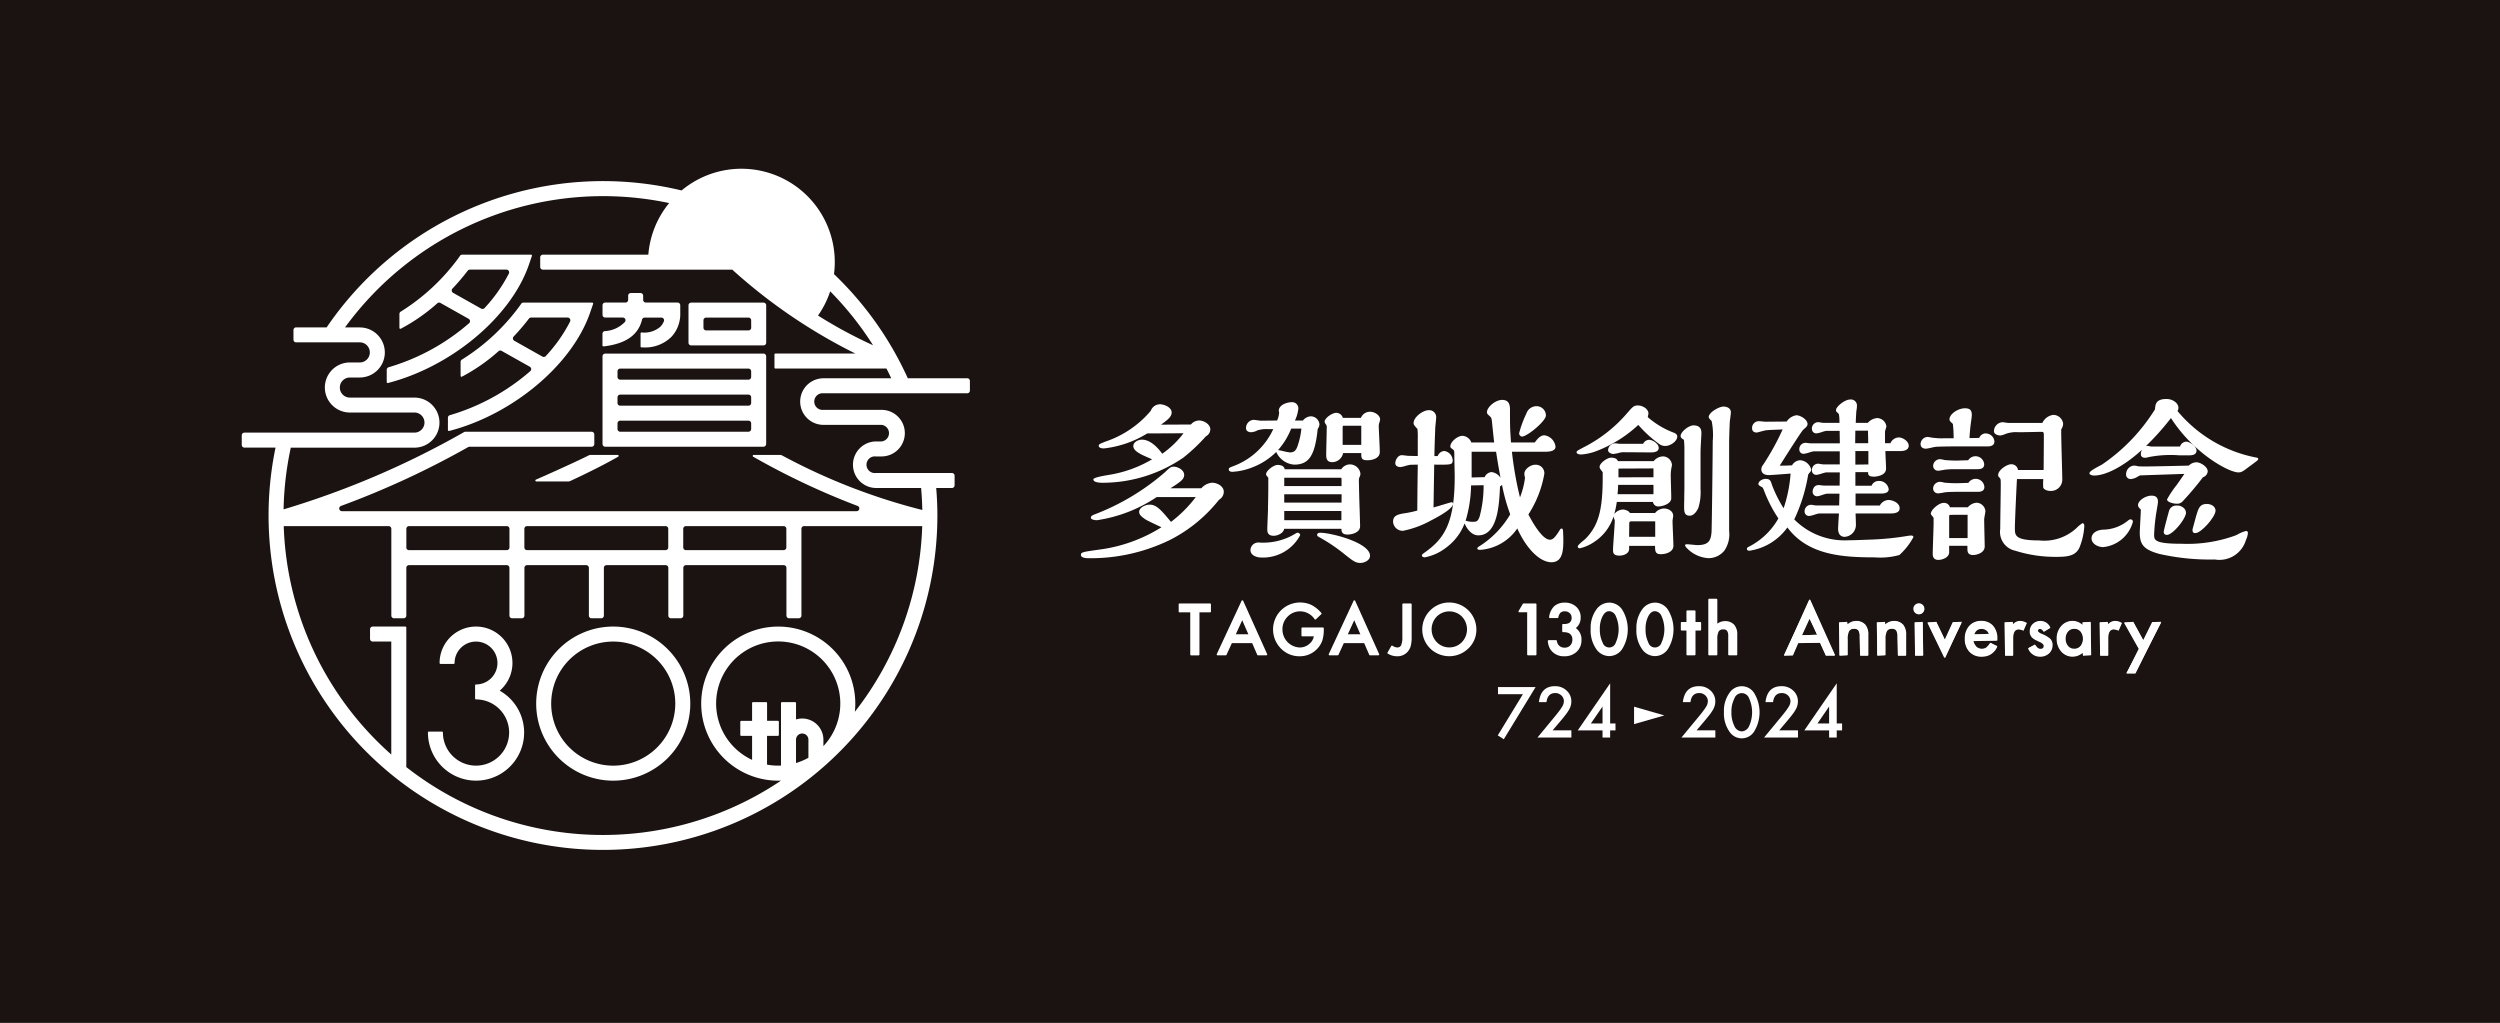 <svg xmlns="http://www.w3.org/2000/svg" viewBox="0 0 210 85.913"><rect x="0" y="0" width="210" height="85.913" fill="#808080" stroke="none"/><defs><clipPath id="clip-path"><path id="長方形_522" data-name="長方形 522" fill="none" d="M0 0h210v85.913H0z"/></clipPath><style>.cls-4{fill:#fff}</style></defs><g id="グループ_458" data-name="グループ 458"><path id="長方形_521" data-name="長方形 521" transform="translate(0 .001)" fill="#1a1311" d="M0 0h210v85.912H0z"/><g id="グループ_457" data-name="グループ 457"><g id="グループ_456" data-name="グループ 456" clip-path="url(#clip-path)"><path id="パス_4394" data-name="パス 4394" class="cls-4" d="M42.6 21.021l.25-.728a.081.081 0 00-.011-.073.08.08 0 00-.066-.034h-5.779a.225.225 0 00-.187.1l-.121.175a17.5 17.5 0 01-4.854 4.511.227.227 0 00-.112.194v1.171a.081.081 0 00.039.069.082.082 0 00.078 0 15.3 15.3 0 003.067-2.136.224.224 0 01.261-.029l2.369 1.333a.227.227 0 01.04.368 18 18 0 01-6.756 3.7.224.224 0 00-.164.216v1.03a.08.08 0 00.031.064.086.086 0 00.05.017h.019C36.116 29.582 41.1 25.4 42.6 21.021m-4.008 3.7l-2.364-1.331a.227.227 0 01-.053-.353 18.809 18.809 0 001.284-1.506.225.225 0 01.18-.089h3.074a.228.228 0 01.2.331 12.82 12.82 0 01-2.044 2.9.229.229 0 01-.28.043" transform="translate(1.831 1.206)"/><path id="パス_4395" data-name="パス 4395" class="cls-4" d="M60.871 23.987H54.8a.226.226 0 00-.227.226v3.141a.227.227 0 00.227.227h6.074a.227.227 0 00.227-.227v-3.141a.226.226 0 00-.227-.226m-1.033 2.107a.227.227 0 01-.227.227h-3.558a.226.226 0 01-.226-.227v-.621a.226.226 0 01.226-.227h3.555a.227.227 0 01.227.227z" transform="translate(3.26 1.433)"/><path id="パス_4396" data-name="パス 4396" class="cls-4" d="M61.278 28.028H47.986a.226.226 0 00-.227.227v7.367a.226.226 0 00.227.227h13.292a.227.227 0 00.227-.227v-7.367a.227.227 0 00-.227-.227m-1.033 6.334a.227.227 0 01-.227.227H49.245a.227.227 0 01-.227-.227v-.474a.227.227 0 01.227-.227h10.773a.227.227 0 01.227.227zm0-2.187a.226.226 0 01-.227.227H49.245a.226.226 0 01-.227-.227V31.7a.226.226 0 01.227-.227h10.773a.226.226 0 01.227.227zm0-2.186a.227.227 0 01-.227.227H49.245a.227.227 0 01-.227-.227v-.474a.227.227 0 01.227-.227h10.773a.227.227 0 01.227.227z" transform="translate(2.853 1.675)"/><path id="パス_4397" data-name="パス 4397" class="cls-4" d="M47.848 27.711c1.862-.219 2.921-.956 3.229-2.248a.229.229 0 01.225-.172h1.4a.225.225 0 01.212.307 1.436 1.436 0 01-.292.455 2.064 2.064 0 01-1.587.484.083.083 0 00-.057.022.079.079 0 00-.024.057v1.1a.08.08 0 00.078.079h.124a3.141 3.141 0 002.39-.888 2.809 2.809 0 00.743-1.986v-.667a.227.227 0 00-.227-.227H51.4a.227.227 0 01-.227-.227v-.348a.225.225 0 00-.227-.226h-.806a.225.225 0 00-.227.226v.348a.227.227 0 01-.227.227h-1.7a.226.226 0 00-.227.227v.806a.226.226 0 00.227.227h1.477a.227.227 0 01.184.36 2.508 2.508 0 01-1.7.779.225.225 0 00-.193.221v.979a.078.078 0 00.026.059.076.076 0 00.063.02" transform="translate(2.853 1.388)"/><path id="パス_4398" data-name="パス 4398" class="cls-4" d="M49.349 36.058h-2.3l-.1.024c-.857.437-2.929 1.379-4.466 2.053a.082.082 0 00-.046.09.08.08 0 00.078.064h2.716l.1-.021c1.627-.755 3.03-1.467 4.06-2.06a.08.08 0 00-.04-.149" transform="translate(2.535 2.154)"/><path id="パス_4399" data-name="パス 4399" class="cls-4" d="M47.625 23.986h-5.781a.224.224 0 00-.187.1l-.121.175a17.393 17.393 0 01-4.855 4.511.227.227 0 00-.111.194v1.171a.081.081 0 00.039.069.08.08 0 00.077 0 15.3 15.3 0 003.068-2.136.224.224 0 01.261-.029l2.369 1.333a.227.227 0 01.039.368 17.982 17.982 0 01-6.755 3.7.224.224 0 00-.164.216v1.03a.08.08 0 00.031.064.085.085 0 00.049.017.062.062 0 00.02 0c5.361-1.386 10.343-5.57 11.847-9.947l.25-.729a.08.08 0 00-.076-.106m-1.858 1.591a12.82 12.82 0 01-2.044 2.9.229.229 0 01-.28.043l-2.364-1.331a.227.227 0 01-.053-.353 18.957 18.957 0 001.284-1.506.225.225 0 01.18-.089h3.074a.228.228 0 01.2.331" transform="translate(2.121 1.433)"/><path id="パス_4400" data-name="パス 4400" class="cls-4" d="M48.973 49.664a6.472 6.472 0 106.472 6.472 6.48 6.48 0 00-6.472-6.472m0 11.684a5.212 5.212 0 115.212-5.212 5.217 5.217 0 01-5.212 5.212" transform="translate(2.539 2.967)"/><path id="パス_4401" data-name="パス 4401" class="cls-4" d="M39.948 55.051a3.06 3.06 0 10-5.048-2.325.08.08 0 00.081.079h1.1a.08.08 0 00.079-.079 1.8 1.8 0 111.8 1.8.079.079 0 00-.079.079v1.1a.079.079 0 00.079.079 2.781 2.781 0 11-2.781 2.781.079.079 0 00-.079-.079H34a.079.079 0 00-.079.079 4.04 4.04 0 106.026-3.516" transform="translate(2.026 2.967)"/><path id="パス_4402" data-name="パス 4402" class="cls-4" d="M80.1 30.977h-4.989a28.2 28.2 0 00-6.2-8.751A7.84 7.84 0 0056.109 15.2a28.081 28.081 0 00-29.815 11.5h-2.561a.227.227 0 00-.227.227v.806a.226.226 0 00.227.226h5.344a.844.844 0 010 1.688h-.831a2.1 2.1 0 100 4.206h5.421a.844.844 0 010 1.688H19.389a.226.226 0 00-.226.227v.806a.225.225 0 00.226.226H22a28.09 28.09 0 1055.595 5.706q0-1.168-.1-2.313h1.32a.226.226 0 00.227-.226v-.806a.227.227 0 00-.227-.227h-6.4a.7.7 0 110-1.392h.49a1.956 1.956 0 100-3.913h-4.878a.7.7 0 110-1.392H80.1a.227.227 0 00.227-.227v-.81a.227.227 0 00-.227-.227m-11.508-7.3a26.993 26.993 0 013.6 4.529 38.851 38.851 0 01-4.623-2.494 7.84 7.84 0 001.023-2.036m-1.83 39.181a5.144 5.144 0 01-1.042.442v-1.959a.521.521 0 011.042 0zm1.259-.983v-.534a1.782 1.782 0 00-1.78-1.78 1.752 1.752 0 00-.52.079v-1.376a.081.081 0 00-.081-.081h-1.1a.081.081 0 00-.081.081v5.25a5.161 5.161 0 01-1.173-.079v-2.417h.914a.08.08 0 00.079-.081v-1.1a.08.08 0 00-.079-.081h-.911v-1.492a.08.08 0 00-.079-.081h-1.1a.08.08 0 00-.079.081v1.494h-.91a.081.081 0 00-.081.081v1.1a.081.081 0 00.081.081h.91v2.015a5.215 5.215 0 115.993-1.158m2.64-2.886a6.56 6.56 0 00.036-.68 6.472 6.472 0 10-6.472 6.472c.078 0 .157 0 .235-.006a26.779 26.779 0 01-31.478-1.135V51.911a.079.079 0 00-.079-.079h-2.741a.227.227 0 00-.227.227v.806a.227.227 0 00.227.227h1.558v9.49a26.773 26.773 0 01-9.035-19.188H31.5a.227.227 0 01.227.227v7.289a.226.226 0 00.227.227h.805a.226.226 0 00.227-.227V46.9a.227.227 0 01.227-.227h8.207a.226.226 0 01.227.227v4.01a.227.227 0 00.227.227h.806a.227.227 0 00.227-.227V46.9a.227.227 0 01.227-.227h4.96a.227.227 0 01.227.227v4.01a.227.227 0 00.227.227h.806a.227.227 0 00.227-.227V46.9a.226.226 0 01.227-.227h4.96a.226.226 0 01.226.227v4.01a.227.227 0 00.227.227h.806a.227.227 0 00.227-.227V46.9a.227.227 0 01.227-.227h8.207a.227.227 0 01.227.227v4.01a.227.227 0 00.227.227h.806a.227.227 0 00.227-.227v-7.289a.227.227 0 01.227-.227h9.92a26.686 26.686 0 01-5.654 15.59m-37.679-13.8v-1.563a.227.227 0 01.227-.227h8.207a.226.226 0 01.227.227v1.565a.226.226 0 01-.227.227h-8.214a.227.227 0 01-.227-.227m9.92 0v-1.565a.227.227 0 01.227-.227h11.633a.226.226 0 01.226.227v1.565a.226.226 0 01-.226.227H43.129a.227.227 0 01-.227-.227m13.345 0v-1.565a.227.227 0 01.227-.227h8.207a.227.227 0 01.227.227v1.565a.227.227 0 01-.227.227h-8.207a.227.227 0 01-.227-.227m11.78-14.209a1.956 1.956 0 000 3.913h4.879a.7.7 0 010 1.392h-.49a1.956 1.956 0 000 3.911h3.813q.079.916.1 1.847a51.284 51.284 0 01-11.812-4.6l-.1-.025H62.16a.08.08 0 00-.039.149 62.306 62.306 0 008.773 4.136.227.227 0 01-.079.439H27.574a.226.226 0 01-.074-.439 73 73 0 0010.68-4.942.228.228 0 01.113-.031H48.55a.226.226 0 00.227-.227v-.805a.226.226 0 00-.227-.227H37.944a.222.222 0 00-.118.033l-.1.058a72.634 72.634 0 01-15.05 6.429 26.763 26.763 0 01.606-5.183h10.385a2.1 2.1 0 100-4.206h-5.421a.844.844 0 110-1.688h.831a2.1 2.1 0 100-4.206h-1.241a26.815 26.815 0 0127.228-10.447 7.817 7.817 0 00-1.749 4.335h-8.856a.226.226 0 00-.227.227v.805a.226.226 0 00.227.227h15.907A45.717 45.717 0 0070.71 28.9h-6.719a.081.081 0 00-.081.081v1.1a.08.08 0 00.081.079h9.327c.14.268.273.54.4.814z" transform="translate(1.145 .799)"/><path id="パス_4403" data-name="パス 4403" class="cls-4" d="M96.694 38.338a1.35 1.35 0 00-.9.468h-2.6c.908-.566 1.159-.783 1.159-1.125 0-.414-.53-.69-.881-.69-.241 0-.342.089-.735.467a19.655 19.655 0 01-5.622 3.43l-.1.039c-.332.126-.5.19-.5.34 0 .219.493.221.514.221a12.239 12.239 0 005.021-1.947h3.28a10.734 10.734 0 01-2.085 2.088c-.882-1.071-1.244-1.448-1.794-1.448-.359 0-.881.241-.881.617 0 .248.276.453.534.624.147.094.677.344 1.064.527l.276.13a12.938 12.938 0 01-5.284 1.885l-.065.01c-1.276.18-1.416.208-1.416.426 0 .281.531.281.7.281a15.2 15.2 0 006.821-1.556 12.431 12.431 0 004.08-3.357.774.774 0 00.4-.667c0-.491-.582-.763-.983-.763" transform="translate(5.118 2.21)"/><path id="パス_4404" data-name="パス 4404" class="cls-4" d="M87.512 38.637a11.985 11.985 0 006.721-2.118l.024-.019a14.974 14.974 0 001.864-1.767.669.669 0 00.369-.579c0-.45-.565-.748-.939-.748a.928.928 0 00-.694.337l-2.515.014c.562-.4.9-.663.9-1.023 0-.447-.65-.691-.983-.691a.831.831 0 00-.771.55 8.52 8.52 0 01-3.814 2.588l-.094.038c-.391.158-.462.187-.462.326s.214.207.4.207c.016 0 .051 0 .086-.007a.677.677 0 01.083-.007l.037-.006a8.773 8.773 0 003.469-1.239l3.045-.014a7.937 7.937 0 01-1.788 1.72c-.273-.383-.936-1.183-1.695-1.183-.348 0-.734.218-.734.53 0 .35.426.578.652.7.093.056.389.185.651.3.108.048.206.09.274.122a10.3 10.3 0 01-3.655 1.312c-1.275.211-1.275.325-1.275.38 0 .185.286.28.851.28" transform="translate(5.177 1.915)"/><path id="パス_4405" data-name="パス 4405" class="cls-4" d="M108.249 37.765a.5.5 0 00.032-.176.887.887 0 00-.851-.778.875.875 0 00-.76.41h-4.749c-.035-.233-.25-.366-.6-.366-.325 0-.969.481-.969.792 0 .061.145.23.191.282v.6c0 .873-.018 1.562-.026 1.856v.137c0 .132-.015.511-.03.875s-.029.714-.029.837c0 .215 0 .573.544.573.266 0 .8-.177.874-.586h4.806c.005.261.067.483.529.483.27 0 1.042-.129 1.042-.7 0-.145-.019-.762-.041-1.475a134.95 134.95 0 01-.061-2.346.671.671 0 01.074-.348zm-1.567 3.735h-4.8v-.773h4.8zm-4.8-2.87v-.7h4.713a.092.092 0 01.1.1v.6zm4.813 1.39h-4.814v-.7h4.819z" transform="translate(5.995 2.199)"/><path id="パス_4406" data-name="パス 4406" class="cls-4" d="M101.385 36.06a1.8 1.8 0 001.507 1.064c1.246 0 1.745-.758 1.977-3a.71.71 0 00.147-.382.736.736 0 00-.733-.676.89.89 0 00-.651.352h-.674l.006-.017a3 3 0 00.28-.992.517.517 0 00-.572-.529c-.362 0-1.071.217-1.071.72a.544.544 0 00.022.118l.007.029a1.738 1.738 0 01-.175.672l-1.346.015c-.051 0-.2-.02-.33-.038s-.255-.035-.3-.035a.688.688 0 00-.631.718c0 .213.214.324.426.324a1.248 1.248 0 00.542-.163 2.58 2.58 0 01.835-.1h.486a6 6 0 01-3.3 3.09c-.38.146-.439.168-.439.291 0 .061.03.207.308.207a5.379 5.379 0 001.583-.34 5.757 5.757 0 002.094-1.325m2.116-1.967a6.339 6.339 0 01-.316 1.448c-.114.343-.262.555-.645.555a4.358 4.358 0 01-.53-.1 6.983 6.983 0 00-.467-.1 6.119 6.119 0 001.1-1.8z" transform="translate(5.818 1.905)"/><path id="パス_4407" data-name="パス 4407" class="cls-4" d="M109.659 33.284c0-.348-.46-.646-.837-.646a.814.814 0 00-.776.513h-1.517a.594.594 0 00-.548-.425c-.348 0-.983.44-.983.748 0 .066.015.088.111.237l.039.058a.477.477 0 01.025.232c0 .179-.012.674-.022 1.153s-.021.915-.021 1.072c0 .242 0 .646.5.646a.94.94 0 00.92-.762h1.524c0 .437.018.6.529.6.381 0 1.027-.145 1.027-.69 0-.191-.023-.7-.046-1.185-.022-.463-.042-.9-.042-1.055a1.741 1.741 0 01.06-.256 1.334 1.334 0 00.057-.242m-1.585.529v1.608h-1.564V34c0-.052 0-.189.056-.189z" transform="translate(6.272 1.95)"/><path id="パス_4408" data-name="パス 4408" class="cls-4" d="M103.067 42.228a.25.25 0 00-.11.035 5.193 5.193 0 01-3.141.785.663.663 0 00-.7.632c0 .377.39.632.969.632a3.545 3.545 0 003.209-1.877.213.213 0 00-.221-.207" transform="translate(5.921 2.523)"/><path id="パス_4409" data-name="パス 4409" class="cls-4" d="M104.684 42.228c-.185 0-.28.059-.28.177 0 .1.048.126.215.217a14.222 14.222 0 012.072 1.4c.716.569.933.742 1.346.742.331 0 .808-.215.808-.6 0-1.112-3.29-1.935-4.161-1.935" transform="translate(6.237 2.523)"/><path id="パス_4410" data-name="パス 4410" class="cls-4" d="M120.655 34.747c.436 0 2.008-1.3 2.008-1.774a.787.787 0 00-.793-.778.9.9 0 00-.846.61l-.03.066a8.682 8.682 0 00-.576 1.581.264.264 0 00.236.295" transform="translate(7.194 1.924)"/><path id="パス_4411" data-name="パス 4411" class="cls-4" d="M115.456 40.378a.114.114 0 00-.119-.134c-.024 0-.17.041-.817.234a65.39 65.39 0 01-.7.207l.057-3.6c1.04.011 1.356.012 1.484-.113a.352.352 0 00.069-.269.829.829 0 00-.718-.764.65.65 0 00-.542.425h-.277c0-.423.058-1.992.073-2.356 0-.054.017-.226.034-.391.019-.183.039-.373.039-.443a.583.583 0 00-.617-.661c-.5 0-1.276.582-1.276 1.085 0 .137.084.234.324.49a6.206 6.206 0 01.027.814v1.461l-.774-.014c-.033 0-.144-.013-.251-.026-.132-.016-.256-.032-.305-.032-.367 0-.558.44-.558.675 0 .2.168.324.441.324a2.483 2.483 0 00.408-.092 2.905 2.905 0 01.427-.1l.611-.013v.191c-.013.833-.027 1.7-.04 3.669a8.631 8.631 0 01-1.134.236c-.6.1-.9.236-.9.7a.809.809 0 00.837.764 8.244 8.244 0 002.385-.888c.547-.278 1.819-.969 1.819-1.384" transform="translate(6.596 1.943)"/><path id="パス_4412" data-name="パス 4412" class="cls-4" d="M124.44 42.505c-.073 0-.1.038-.213.219l-.088.138c-.268.393-.438.58-.68.58-.635 0-1.468-1.466-1.808-2.121a9.129 9.129 0 001.342-3.427.717.717 0 00-.778-.749c-.383 0-.9.371-.9.749a.913.913 0 00.057.329 7.094 7.094 0 01-.426 1.663 28.827 28.827 0 01-.677-3.834h2.761c.245 0 .9 0 .9-.427a1.089 1.089 0 00-.939-.954c-.36 0-.639.376-.8.6h-2c-.085-1.219-.085-1.37-.085-2.693 0-.33 0-.881-.66-.881-.549 0-1.276.593-1.276 1.042 0 .11.043.149.25.342.093.079.146.141.175.482l.023.223c.045.439.111 1.092.161 1.485h-1.92a.845.845 0 00-.752-.556c-.39 0-1.012.489-1.012.894 0 .1.081.156.224.256.111.086.113.126.113.622 0 .114.007.438.014.78s.016.726.016.861c0 3.829-.842 5.169-2.4 6.3-.323.231-.356.262-.356.331 0 .12.129.162.251.162a4.172 4.172 0 001.784-.814 4.532 4.532 0 001.554-2.037c.143.374.555 1.006 1.143 1.006 1.639 0 1.762-2.563 1.831-4.116a.431.431 0 00.166-.128 15.826 15.826 0 00.69 2.481 7.9 7.9 0 01-2.494 2.617l-.036.023c-.18.111-.233.158-.233.206 0 .134.134.134.251.134a4.11 4.11 0 003.107-1.8c.756 1.7 1.9 2.842 2.867 2.842 1 0 1-1.127 1-1.949 0-.059-.015-.572-.03-.717s-.074-.163-.119-.163m-7.554-4.292v-2.163h2.053c.192 1.231.285 1.726.377 2.195a1.049 1.049 0 00-.748-.485.678.678 0 00-.586.425zm1.006.65a10.034 10.034 0 01-.334 2.632c-.142.4-.26.439-.513.439a1.758 1.758 0 01-.619-.082h-.046a10.939 10.939 0 00.459-2.972z" transform="translate(6.733 1.894)"/><path id="パス_4413" data-name="パス 4413" class="cls-4" d="M133.522 39.762c-.007.316-.014.615-.014.721 0 .46 0 .822.484.822.351 0 .635-.454.716-.672a4.375 4.375 0 00.179-1.556v-3.133c0-.15.026-.654.049-1.059.014-.261.024-.467.024-.509 0-.18 0-.66-.66-.66-.416 0-1.086.552-1.086.894a.249.249 0 00.1.2 1.2 1.2 0 00.128.089l.051.034a7.626 7.626 0 01.039.941v3.086c0 .128-.007.471-.015.8" transform="translate(7.958 2.014)"/><path id="パス_4414" data-name="パス 4414" class="cls-4" d="M133.1 34.413a7.106 7.106 0 01-2.123-1.269l-.03-.026c.005-.036.019-.1.03-.152a1.043 1.043 0 00.028-.152c0-.374-.481-.675-.881-.675-.355 0-.438.1-.975.721l-.012.013a11.863 11.863 0 01-3.53 2.757l-.051.026c-.521.276-.588.311-.588.409 0 .173.278.192.4.192a4.57 4.57 0 001.129-.236 10.8 10.8 0 003.655-2.248 10.443 10.443 0 001.813 1.644.868.868 0 00.477.123c.37 0 .982-.37.982-.793 0-.19-.165-.272-.321-.335" transform="translate(7.465 1.92)"/><path id="パス_4415" data-name="パス 4415" class="cls-4" d="M136.814 32.223c-.4 0-1.261.5-1.261.881 0 .092.114.207.247.339a5.777 5.777 0 01.09 1.682c0 1.119-.074 7.225-.1 7.653-.059.637-.179 1.086-1.185 1.086-.064 0-.252-.018-.435-.036s-.375-.037-.444-.037c-.135 0-.162.057-.162.1 0 .02.012.038.037.076.008.014.018.026.022.035a.038.038 0 00.012.022 2.729 2.729 0 001.893.937 1.717 1.717 0 001.34-.633 2.419 2.419 0 00.4-1.653V35.2c0-.119.03-1.308.058-1.723l.014-.109c.036-.271.074-.568.074-.657 0-.384-.394-.485-.6-.485" transform="translate(7.979 1.925)"/><path id="パス_4416" data-name="パス 4416" class="cls-4" d="M133.018 41.624c0-.035.016-.145.031-.242.017-.113.028-.183.028-.212 0-.421-.447-.617-.749-.617a.988.988 0 00-.774.38h-2.118c-.063-.18-.413-.294-.564-.294a.961.961 0 00-.746.382 7.6 7.6 0 00.215-1.021h3.038a.441.441 0 00.465.38c.305 0 1.071-.206 1.071-.69 0-.158-.012-.595-.023-1.017s-.02-.795-.02-.93a3.42 3.42 0 01.072-.672c0-.01.007-.041.014-.073a.641.641 0 00.016-.09.771.771 0 00-.748-.733 1.049 1.049 0 00-.787.4h-3.013c-.053-.19-.251-.292-.564-.292-.334 0-.969.464-.969.778a.392.392 0 00.079.2l.014.022.008.013c.025.025.136.173.162.214v.442c0 2.722-.355 4.011-1.408 5.109a2.741 2.741 0 01-.213.187c-.285.237-.473.4-.473.5 0 .045.017.147.178.147a3.559 3.559 0 001.2-.534 3.994 3.994 0 001.628-2.145v.013a.761.761 0 00.054.191 1.051 1.051 0 01.048.16c0 .16-.037.7-.072 1.212-.038.544-.074 1.057-.074 1.219 0 .234 0 .5.544.5.391 0 .808-.2.808-.558v-.262h2.178c0 .44.017.7.485.7.425 0 1.057-.188 1.057-.7 0-.165-.019-.628-.038-1.077s-.035-.846-.035-.988m-3.633.111c.01-.049.1-.108.13-.109h2.048v1.3h-2.193c0-.123.005-.437.008-.713 0-.245.006-.461.005-.477m2.033-3.17v.786H128.4a7.42 7.42 0 00.05-.786zm-2.94-.634V37.2l2.94-.014v.743z" transform="translate(7.471 2.161)"/><path id="パス_4417" data-name="パス 4417" class="cls-4" d="M128.475 35.934a1.687 1.687 0 01.429-.029c.173 0 .655 0 1.125.008l1.042.006c.429 0 .646-.128.646-.383 0-.341-.511-.675-.807-.675a.571.571 0 00-.5.337h-1.947c-.026 0-.119-.012-.2-.022s-.179-.022-.211-.022a.613.613 0 00-.588.573c0 .213.287.324.442.324a3.066 3.066 0 00.566-.119" transform="translate(7.615 2.083)"/><path id="パス_4418" data-name="パス 4418" class="cls-4" d="M152.26 43.019a.952.952 0 00-.2.016l-.1.014a23.3 23.3 0 01-3.012.307c-1.507.058-1.679.058-1.916.058a5.961 5.961 0 01-4.587-1.749 14.145 14.145 0 001.173-3.778c.015-.017.034-.042.053-.067a.829.829 0 01.058-.074.473.473 0 01.032-.037.357.357 0 00.109-.225 1.037 1.037 0 00-.909-.792.83.83 0 00-.7.426 13.88 13.88 0 01-1.034.028l.043-.069c.441-.7 1.78-2.823 1.938-2.955l.01-.007c.236-.208.344-.3.344-.467 0-.371-.594-.733-.939-.733a1.188 1.188 0 00-.814.527l-1.778.015c-.043 0-.17-.013-.28-.023s-.21-.021-.248-.021a.566.566 0 00-.6.6c0 .224.145.353.4.353a1.971 1.971 0 00.237-.059c.172-.046.408-.109.463-.118.106-.03.729-.053 1.14-.069l.326-.014a21.146 21.146 0 01-1.646 2.981.572.572 0 00-.142.382c0 .227.162.471.617.471.211 0 1.279-.081 1.84-.128a11.6 11.6 0 01-.587 2.914 10.941 10.941 0 01-.976-1.954c-.1-.342-.156-.514-.54-.514-.266 0-.6.2-.6.427 0 .094.066.134.227.227l.037.02c.094.036.131.113.208.311a11.537 11.537 0 001.153 2.259l.051.083a5.935 5.935 0 01-2.485 2.375l-.012.006a.2.2 0 00-.145.181c0 .091.085.147.221.147a4.789 4.789 0 003.179-1.956c1.721 2.318 4.574 2.514 7.349 2.514a5.933 5.933 0 002.062-.2 5.63 5.63 0 001.175-1.5c0-.089-.065-.134-.192-.134" transform="translate(8.272 1.967)"/><path id="パス_4419" data-name="パス 4419" class="cls-4" d="M142.622 35.876a.355.355 0 00.383.353 2.524 2.524 0 00.444-.108 2.582 2.582 0 01.376-.1h2.195v1.095h-1.4c-.035 0-.136-.017-.225-.031a1.943 1.943 0 00-.2-.028.531.531 0 00-.515.572.365.365 0 00.383.368 2.459 2.459 0 00.444-.109 2.683 2.683 0 01.376-.1h1.14l-.014 1.11h-1.331c-.027 0-.119-.012-.2-.022s-.179-.022-.211-.022c-.523 0-.529.55-.529.573a.376.376 0 00.4.368 2.235 2.235 0 00.438-.118 2.4 2.4 0 01.369-.1h1.05l-.026.992h-1.947c-.025 0-.121-.016-.2-.029a1.812 1.812 0 00-.212-.03.548.548 0 00-.544.587.37.37 0 00.4.353 2.418 2.418 0 00.436-.108 2.489 2.489 0 01.37-.1h1.679c-.018.276-.07 1.108-.07 1.287 0 .429.2.675.558.675a1.009 1.009 0 00.939-1c0-.083-.007-.309-.015-.528-.006-.169-.013-.343-.014-.437h2.97c.486 0 .733-.148.733-.441 0-.428-.555-.69-.954-.69a.864.864 0 00-.715.468h-2.036v-1.008h2.093c.189 0 .69 0 .69-.368a.8.8 0 00-.822-.69.635.635 0 00-.616.4h-1.359v-1.144h1.065c0 .25.052.382.529.382.01 0 .983-.03.983-.676 0-.129-.016-.473-.032-.8a35.898 35.898 0 01-.027-.673h1.242c.595 0 .72-.248.72-.456 0-.355-.48-.69-.851-.69a.807.807 0 00-.688.483h-.453v-.964a1.7 1.7 0 01.06-.235 1.125 1.125 0 00.056-.219.8.8 0 00-.807-.69 1.173 1.173 0 00-.752.4h-1.015c.016-.477.044-1.011.07-1.1a2.211 2.211 0 00.031-.316.509.509 0 00-.573-.544c-.454 0-1.188.6-1.188.894 0 .1.025.12.144.227l.063.057c.038.033.084.2.087.783h-1.376c-.025 0-.121-.016-.2-.029a2.1 2.1 0 00-.212-.03.537.537 0 00-.53.573.368.368 0 00.4.368 2.36 2.36 0 00.437-.109 2.452 2.452 0 01.369-.1h1.127c0 .114 0 .333.007.548s.005.4.006.5h-2.444c-.035 0-.137-.013-.227-.023s-.167-.021-.2-.021a.526.526 0 00-.53.573m5.8.119v1.124l-1.094.014v-1.141zm-1.108-.662c0-.082 0-.237.005-.408 0-.241.008-.51.008-.642h1.066c0 .207 0 .356.007.508s.006.315.007.543z" transform="translate(8.52 1.891)"/><path id="パス_4420" data-name="パス 4420" class="cls-4" d="M154.124 37.308l.093-.016a8.5 8.5 0 01.855-.043h1.89c.239 0 .557-.042.557-.412a.731.731 0 00-1.345-.337l-.216.006c-.35.012-.651.022-.841.022-.321 0-.633-.023-.8-.036l-.114-.008a2.727 2.727 0 00-.373-.073.584.584 0 00-.6.544.413.413 0 00.427.426c.056 0 .264-.035.472-.072" transform="translate(9.154 2.161)"/><path id="パス_4421" data-name="パス 4421" class="cls-4" d="M157.7 34.47a.6.6 0 00-.541.382l-.816.013a15.232 15.232 0 01.17-1.634v-.045a1.643 1.643 0 00.025-.266c0-.4-.16-.558-.573-.558-.6 0-1.3.494-1.3.91 0 .14.037.173.232.357l.05.046a9.557 9.557 0 01.062 1l.006.207h-.861a5.278 5.278 0 01-.85-.041h-.014a2.177 2.177 0 01-.226-.035 2.017 2.017 0 00-.243-.038.621.621 0 00-.588.588c0 .12.045.4.456.4a3.408 3.408 0 00.442-.082 3.377 3.377 0 01.426-.079c.649-.037 2.241-.033 3.3-.031h.991c.4 0 .588-.14.588-.426a.73.73 0 00-.733-.661" transform="translate(9.094 1.934)"/><path id="パス_4422" data-name="パス 4422" class="cls-4" d="M165.488 41.98a2.776 2.776 0 00-.5.408 3.989 3.989 0 01-3.161 1.042c-2.019 0-2.019-.429-2.019-1.023 0-.545.126-3.289.174-4.128h2.21v.071a3.815 3.815 0 000 .642c.051.168.343.282.586.282a.955.955 0 001.012-.909c0-.271-.019-.965-.038-1.7-.028-1.015-.058-2.165-.05-2.565a.948.948 0 00.161-.451.836.836 0 00-.836-.763 1.184 1.184 0 00-.911.674h-2.866c-.033 0-.14-.016-.234-.029s-.209-.031-.249-.031a.771.771 0 00-.718.749c0 .3.4.368.544.368a1.8 1.8 0 00.39-.114 2.218 2.218 0 01.4-.12h.013a2.4 2.4 0 01.667-.043h.287c.112 0 .44-.006.787-.014.377-.007.766-.015.911-.015.113 0 .165 0 .189.167.01.065 0 1.214-.007 2.054 0 .423-.007.8-.007.982h-2.153a.556.556 0 00-.569-.483c-.372 0-1.1.491-1.1.909 0 .088.023.114.121.226l.009.01c.089.1.091.14.091.615 0 .255-.011.983-.021 1.753-.012.8-.023 1.621-.023 1.922a1.61 1.61 0 001.26 1.829 11.157 11.157 0 003.56.515c.942 0 1.546-.131 1.843-.8a5.7 5.7 0 00.4-1.776c0-.116-.039-.251-.148-.251" transform="translate(9.442 1.965)"/><path id="パス_4423" data-name="パス 4423" class="cls-4" d="M153.652 39.177a5.5 5.5 0 00.478-.073l.087-.016c.156-.028.708-.042.87-.042h1.89c.37 0 .557-.135.557-.4a.73.73 0 00-1.345-.353l-.294.01c-.322.011-.575.019-.764.019-.357 0-.687-.025-.845-.037q-.062-.006-.086-.006a2.7 2.7 0 00-.373-.073.584.584 0 00-.6.543.414.414 0 00.427.427" transform="translate(9.154 2.268)"/><path id="パス_4424" data-name="パス 4424" class="cls-4" d="M156.884 39.851a1.034 1.034 0 00-.726.38h-1.507a.5.5 0 00-.549-.366c-.385 0-1.057.579-1.057.909 0 .041.037.092.127.2a.945.945 0 01.107.147v.483c0 .177-.017.679-.035 1.21-.018.553-.038 1.126-.038 1.337 0 .413.256.5.471.5.318 0 .91-.19.91-.646v-.539h1.533v.217c0 .235 0 .558.485.558.2 0 .969-.125.969-.734 0-.057-.007-.351-.015-.722-.014-.59-.03-1.324-.03-1.547 0-.047.024-.188.048-.324a3.265 3.265 0 00.055-.379.784.784 0 00-.749-.69m-.748 1.014v1.958h-1.548v-1.851c0-.088.072-.1.116-.1z" transform="translate(9.143 2.381)"/><path id="パス_4425" data-name="パス 4425" class="cls-4" d="M179.588 36.536a11.374 11.374 0 01-6.572-3.9.517.517 0 00.077-.278c0-.384-.476-.733-1-.733-.9 0-.938.458-.967.867a15.5 15.5 0 01-4.417 4.617c-.043.03-.14.081-.25.139-.476.254-.839.461-.839.617 0 .175.378.192.383.192.869 0 2.31-.608 4.035-2.168a.76.76 0 00-.1.351c0 .218.125.324.383.324a1.741 1.741 0 00.288-.06 9.466 9.466 0 012.568-.145h.776c.2 0 .661 0 .661-.4 0-.344-.572-.749-.866-.749a.565.565 0 00-.517.41h-2.4a1.49 1.49 0 01-.18-.032 1.269 1.269 0 00-.157-.026.41.41 0 00-.136.023 21.508 21.508 0 002.109-2.359c1.9 2.966 4.858 4.565 5.656 4.565.269 0 .357-.059.964-.521l.2-.146c.471-.347.509-.374.509-.462s-.079-.1-.211-.132" transform="translate(9.894 1.89)"/><path id="パス_4426" data-name="パス 4426" class="cls-4" d="M169.069 41.163a.448.448 0 00-.173.067 3.369 3.369 0 01-2.068.8c-.517 0-1.042.252-1.042.734 0 .439.509.734.983.734a2.883 2.883 0 002.49-2.126.2.2 0 00-.192-.207" transform="translate(9.904 2.459)"/><path id="パス_4427" data-name="パス 4427" class="cls-4" d="M171.964 40.485c-.036.12-.456 1.64-.456 1.8a.237.237 0 00.265.251c.479 0 1.525-1.271 1.6-1.811a.522.522 0 00-.139-.4.8.8 0 00-.639-.254.624.624 0 00-.629.413" transform="translate(10.246 2.394)"/><path id="パス_4428" data-name="パス 4428" class="cls-4" d="M174.11 40.9l-.014.046-.1.372c-.208.751-.208.756-.208.766 0 .173 0 .309.251.309.473 0 1.686-1.361 1.686-1.891 0-.313-.322-.558-.734-.558-.591 0-.7.36-.88.956" transform="translate(10.382 2.387)"/><path id="パス_4429" data-name="パス 4429" class="cls-4" d="M178.542 42.257a2.687 2.687 0 00-.674.272 6.263 6.263 0 01-.207.1 11.8 11.8 0 01-4.538.7c-2.3 0-2.3-.314-2.3-.79a15.452 15.452 0 01.233-2.116c0-.03.014-.084.024-.149.035-.214.065-.4.065-.458 0-.246-.063-.529-.544-.529s-1.13.4-1.13.793a.338.338 0 00.079.209l.015.02a.627.627 0 00.081.089c.019.019.048.048.059.061 0 .177-.024.613-.047 1.035s-.041.793-.041.928c0 1 .38 1.411 1.63 1.757a19.144 19.144 0 004.669.471 2.324 2.324 0 002.619-1.637 1.629 1.629 0 00.165-.605.145.145 0 00-.163-.148" transform="translate(10.124 2.347)"/><path id="パス_4430" data-name="パス 4430" class="cls-4" d="M173.419 37.618c-.127.2-.394.576-.655.946a8.012 8.012 0 00-.8 1.2c0 .215.5.353.763.353a.614.614 0 00.52-.164l.01-.01a24.7 24.7 0 001.725-2.045.566.566 0 00.4-.492c0-.386-.6-.763-.954-.763a.922.922 0 00-.634.279c-.616.016-3.065.072-3.568.072-.156 0-.569 0-.679-.013a1.577 1.577 0 00-.375-.06.724.724 0 00-.646.72.376.376 0 00.4.412 1.277 1.277 0 00.565-.2c.155-.093.232-.117.271-.111z" transform="translate(10.067 2.189)"/><path id="パス_4431" data-name="パス 4431" class="cls-4" d="M96.065 47.834H93.5a.072.072 0 00-.072.073v.6a.072.072 0 00.072.073h.9v3.54a.073.073 0 00.073.073h.627a.073.073 0 00.073-.073v-3.54h.892a.073.073 0 00.073-.073v-.6a.073.073 0 00-.073-.073" transform="translate(5.581 2.858)"/><path id="パス_4432" data-name="パス 4432" class="cls-4" d="M98.665 47.626a.074.074 0 00-.134 0L96.449 52.1a.071.071 0 000 .07.074.074 0 00.061.034h.69a.072.072 0 00.066-.042l.45-.98h1.707l.423.979a.072.072 0 00.067.043h.7a.076.076 0 00.061-.033.078.078 0 00.005-.07zm-.079 1.632l.515 1.179h-1.055z" transform="translate(5.761 2.843)"/><path id="パス_4433" data-name="パス 4433" class="cls-4" d="M105.105 49.855h-1.739a.073.073 0 00-.073.073v.6a.073.073 0 00.073.073h.965a1.055 1.055 0 01-.38.635 1.206 1.206 0 01-.8.3 1.51 1.51 0 01-1.454-1.508 1.472 1.472 0 01.432-1.083 1.443 1.443 0 011.071-.445 1.471 1.471 0 011.2.66.07.07 0 00.053.029.074.074 0 00.056-.02l.453-.433a.073.073 0 000-.1 2.742 2.742 0 00-.828-.672 2.286 2.286 0 00-2.563.454 2.271 2.271 0 00-.012 3.194 2.13 2.13 0 001.565.66 1.985 1.985 0 001.546-.685 1.874 1.874 0 00.383-.659 2.964 2.964 0 00.116-.862v-.139a.073.073 0 00-.073-.073" transform="translate(6.029 2.853)"/><path id="パス_4434" data-name="パス 4434" class="cls-4" d="M107.543 47.626a.074.074 0 00-.134 0l-2.082 4.474a.071.071 0 000 .07.074.074 0 00.061.034h.685a.072.072 0 00.066-.042l.45-.98h1.711l.423.979a.072.072 0 00.067.043h.7a.075.075 0 00.061-.033.078.078 0 00.005-.07zm-.079 1.632l.515 1.179h-1.054z" transform="translate(6.292 2.843)"/><path id="パス_4435" data-name="パス 4435" class="cls-4" d="M111.941 47.834h-.641a.073.073 0 00-.073.073v2.724a1.694 1.694 0 01-.106.72.333.333 0 01-.329.176.726.726 0 01-.392-.143.073.073 0 00-.057-.011.068.068 0 00-.047.035l-.312.543a.074.074 0 00.026.1 1.5 1.5 0 00.781.217 1.132 1.132 0 00.9-.4 1.178 1.178 0 00.247-.489 2.908 2.908 0 00.071-.748v-2.724a.073.073 0 00-.073-.073" transform="translate(6.57 2.858)"/><path id="パス_4436" data-name="パス 4436" class="cls-4" d="M115.018 47.759a2.227 2.227 0 00-1.611.658 2.247 2.247 0 00.067 3.27 2.3 2.3 0 003.136-.073 2.152 2.152 0 00.671-1.593 2.274 2.274 0 00-2.263-2.263m-.024 3.771a1.442 1.442 0 01-1.027-.429 1.551 1.551 0 01-.015-2.162 1.5 1.5 0 012.113 0 1.56 1.56 0 01-.005 2.154 1.453 1.453 0 01-1.066.437" transform="translate(6.735 2.853)"/><path id="パス_4437" data-name="パス 4437" class="cls-4" d="M121.8 47.834h-1.014a.071.071 0 00-.063.036l-.35.595a.075.075 0 000 .073.073.073 0 00.064.036h.655v3.543a.073.073 0 00.073.073h.635a.073.073 0 00.073-.073v-4.21a.073.073 0 00-.073-.073" transform="translate(7.19 2.858)"/><path id="パス_4438" data-name="パス 4438" class="cls-4" d="M125.048 49.9a1.109 1.109 0 00.4-.894 1.168 1.168 0 00-.372-.89 1.34 1.34 0 00-.953-.348 1.3 1.3 0 00-.9.3 1.54 1.54 0 00-.426.913.072.072 0 00.017.059.073.073 0 00.055.025h.633a.074.074 0 00.071-.057.793.793 0 01.184-.4.529.529 0 01.36-.11.559.559 0 01.411.153.5.5 0 01.157.386.481.481 0 01-.215.445 1 1 0 01-.5.078.073.073 0 00-.073.073v.543a.073.073 0 00.073.073 1.069 1.069 0 01.511.093.576.576 0 01.267.543.661.661 0 01-.181.481.61.61 0 01-.458.182.656.656 0 01-.447-.145.676.676 0 01-.214-.423.072.072 0 00-.072-.061h-.614a.075.075 0 00-.054.023.079.079 0 00-.019.056 1.533 1.533 0 00.206.682 1.333 1.333 0 001.19.591 1.446 1.446 0 001.029-.379 1.294 1.294 0 00.4-.98 1.157 1.157 0 00-.469-1.006" transform="translate(7.329 2.854)"/><path id="パス_4439" data-name="パス 4439" class="cls-4" d="M127.643 47.767a1.326 1.326 0 00-1.075.57 2.621 2.621 0 00-.484 1.651 2.71 2.71 0 00.484 1.7 1.336 1.336 0 001.078.571 1.322 1.322 0 001.071-.571 3.144 3.144 0 000-3.353 1.326 1.326 0 00-1.075-.57m0 .721a.642.642 0 01.554.414 2.709 2.709 0 010 2.218.577.577 0 01-1.108 0 2.431 2.431 0 01-.234-1.131 2.267 2.267 0 01.236-1.088c.152-.279.332-.414.552-.414" transform="translate(7.532 2.854)"/><path id="パス_4440" data-name="パス 4440" class="cls-4" d="M131.268 47.767a1.326 1.326 0 00-1.075.57 2.621 2.621 0 00-.484 1.651 2.71 2.71 0 00.484 1.7 1.336 1.336 0 001.078.571 1.322 1.322 0 001.071-.571 3.144 3.144 0 000-3.353 1.326 1.326 0 00-1.075-.57m0 .721a.642.642 0 01.554.414 2.709 2.709 0 010 2.218.577.577 0 01-1.109 0 2.431 2.431 0 01-.234-1.131 2.266 2.266 0 01.236-1.088c.152-.279.332-.414.552-.414" transform="translate(7.749 2.854)"/><path id="パス_4441" data-name="パス 4441" class="cls-4" d="M134.863 49.355h-.4v-.9a.073.073 0 00-.073-.073h-.614a.073.073 0 00-.073.073v.9h-.4a.073.073 0 00-.073.073V50a.073.073 0 00.073.073h.4v2.01a.072.072 0 00.073.072h.614a.072.072 0 00.073-.072v-2.01h.4a.073.073 0 00.073-.073v-.572a.073.073 0 00-.073-.073" transform="translate(7.959 2.891)"/><path id="パス_4442" data-name="パス 4442" class="cls-4" d="M137.591 49.652a1.009 1.009 0 00-.774-.315 1.1 1.1 0 00-.65.215v-2.019a.073.073 0 00-.073-.073h-.614a.072.072 0 00-.072.073v4.606a.072.072 0 00.072.073h.614a.073.073 0 00.073-.073v-1.285a1.309 1.309 0 01.117-.653.43.43 0 01.391-.166.367.367 0 01.307.116.691.691 0 01.1.418v1.571a.073.073 0 00.073.073h.614a.072.072 0 00.072-.073v-1.629a1.258 1.258 0 00-.248-.859" transform="translate(8.089 2.836)"/><path id="パス_4443" data-name="パス 4443" class="cls-4" d="M144.926 52.243l-.5-1.089-1.823.03-.441 1.031-.756.029 2.115-4.709h.091l2.083 4.64-.046.07zm-2.007-1.708l1.28-.07-.645-1.318z" transform="translate(8.447 2.84)"/><path id="パス_4444" data-name="パス 4444" class="cls-4" d="M144.467 51.133H142.6l-.486 1.061h-.71l2.161-4.64 2.083 4.64h-.721zm-.268-.619l-.648-1.484-.678 1.484z" transform="translate(8.447 2.841)"/><path id="パス_4445" data-name="パス 4445" class="cls-4" d="M147.544 52.144l-.05-1.587a.973.973 0 00-.1-.534.416.416 0 00-.361-.138.439.439 0 00-.407.187 1.4 1.4 0 00-.123.694v1.329l-.689.05-.05-2.8.689-.05.034.206a1.067 1.067 0 01.718-.282 1 1 0 01.785.319 1.288 1.288 0 01.246.873v1.688l-.05.05z" transform="translate(8.708 2.94)"/><path id="パス_4446" data-name="パス 4446" class="cls-4" d="M145.807 49.337h.639v.254a1.044 1.044 0 01.752-.331.95.95 0 01.749.3 1.243 1.243 0 01.232.839v1.688h-.639v-1.533a1.008 1.008 0 00-.113-.563.457.457 0 00-.4-.159.49.49 0 00-.449.21 1.435 1.435 0 00-.13.721v1.329h-.639z" transform="translate(8.71 2.943)"/><path id="パス_4447" data-name="パス 4447" class="cls-4" d="M150.541 52.144l-.05-1.587a.973.973 0 00-.1-.534.416.416 0 00-.361-.138.439.439 0 00-.407.187 1.4 1.4 0 00-.123.694v1.329l-.689.05-.05-2.8.689-.05.034.206a1.067 1.067 0 01.718-.282 1 1 0 01.785.319 1.288 1.288 0 01.246.873v1.688l-.05.05z" transform="translate(8.887 2.94)"/><path id="パス_4448" data-name="パス 4448" class="cls-4" d="M148.8 49.337h.639v.254a1.044 1.044 0 01.752-.331.95.95 0 01.749.3 1.243 1.243 0 01.232.839v1.688h-.639v-1.533a1.008 1.008 0 00-.113-.563.457.457 0 00-.4-.159.49.49 0 00-.449.21 1.435 1.435 0 00-.13.721v1.329h-.641z" transform="translate(8.889 2.943)"/><path id="パス_4449" data-name="パス 4449" class="cls-4" d="M151.808 52.228l-.05-2.8.687-.05.05 2.8-.05.05zm.32-3.481a.465.465 0 01-.466-.467.441.441 0 01.137-.324.464.464 0 01.792.326.455.455 0 01-.136.33.441.441 0 01-.326.136" transform="translate(9.06 2.857)"/><path id="パス_4450" data-name="パス 4450" class="cls-4" d="M151.71 48.276a.414.414 0 01.412-.41.4.4 0 01.295.121.4.4 0 01.122.291.4.4 0 01-.122.295.393.393 0 01-.291.121.4.4 0 01-.294-.121.4.4 0 01-.122-.3m.732 3.9h-.637v-2.752h.637z" transform="translate(9.063 2.86)"/><path id="パス_4451" data-name="パス 4451" class="cls-4" d="M154.189 52.3l-1.42-2.944.758-.071.712 1.479.664-1.451.761-.029-1.386 3.016z" transform="translate(9.126 2.945)"/><path id="パス_4452" data-name="パス 4452" class="cls-4" d="M153.524 49.333l.713 1.547.709-1.547h.715l-1.431 2.944-1.42-2.944z" transform="translate(9.129 2.947)"/><path id="パス_4453" data-name="パス 4453" class="cls-4" d="M157.15 52.223a1.349 1.349 0 01-1.026-.41 1.543 1.543 0 01-.387-1.093 1.581 1.581 0 01.374-1.09 1.3 1.3 0 011-.415 1.287 1.287 0 011 .4 1.576 1.576 0 01.365 1.1v.149l-2.023.05a1.423 1.423 0 00.256.456.684.684 0 00.829.079 1.583 1.583 0 00.334-.4l.6.282a1.058 1.058 0 01-.249.441 1.418 1.418 0 01-.307.258 1.244 1.244 0 01-.357.149 1.724 1.724 0 01-.41.046m-.02-2.335a.608.608 0 00-.2.033.548.548 0 00-.171.093.579.579 0 00-.131.147.717.717 0 00-.085.2l1.229-.063a.671.671 0 00-.641-.409" transform="translate(9.304 2.94)"/><path id="パス_4454" data-name="パス 4454" class="cls-4" d="M158.423 50.864h-1.974a.839.839 0 00.22.539.671.671 0 00.5.2.653.653 0 00.393-.112 1.676 1.676 0 00.348-.419l.536.3a2.044 2.044 0 01-.262.364 1.431 1.431 0 01-.3.249 1.2 1.2 0 01-.342.143 1.649 1.649 0 01-.4.045 1.294 1.294 0 01-.989-.4 1.48 1.48 0 01-.374-1.058 1.526 1.526 0 01.362-1.058 1.247 1.247 0 01.968-.4 1.233 1.233 0 01.96.388 1.521 1.521 0 01.351 1.066zm-.654-.52a.608.608 0 00-.641-.509.669.669 0 00-.218.035.621.621 0 00-.185.1.644.644 0 00-.142.16.768.768 0 00-.091.212z" transform="translate(9.306 2.943)"/><path id="パス_4455" data-name="パス 4455" class="cls-4" d="M158.933 52.144l-.05-2.8.687-.05.032.193a1.106 1.106 0 01.256-.193.761.761 0 01.351-.076 1.072 1.072 0 01.551.172l-.272.647a1.407 1.407 0 00-.4-.1c-.317 0-.469.241-.469.735v1.429l-.05.05z" transform="translate(9.492 2.94)"/><path id="パス_4456" data-name="パス 4456" class="cls-4" d="M158.93 49.337h.637v.246a1.234 1.234 0 01.311-.251.719.719 0 01.329-.071 1.034 1.034 0 01.526.164l-.291.583a.607.607 0 00-.354-.13c-.347 0-.519.263-.519.785v1.429h-.637z" transform="translate(9.494 2.943)"/><path id="パス_4457" data-name="パス 4457" class="cls-4" d="M161.781 52.223a1.049 1.049 0 01-1.026-.706l.567-.317c.155.179.2.238.227.26a.34.34 0 00.244.1c.189 0 .272-.075.272-.244 0-.094-.075-.187-.224-.274l-.385-.184a1.242 1.242 0 01-.406-.284.72.72 0 01-.156-.477.835.835 0 01.261-.629.915.915 0 01.645-.248.884.884 0 01.832.574l-.548.344c-.143-.174-.23-.248-.333-.248a.156.156 0 00-.114.045.143.143 0 00-.048.112c0 .081.121.176.338.268a2.2 2.2 0 01.7.412.742.742 0 01.189.53.92.92 0 01-.309.7 1.052 1.052 0 01-.724.267" transform="translate(9.603 2.94)"/><path id="パス_4458" data-name="パス 4458" class="cls-4" d="M162.585 49.807l-.526.28c-.084-.17-.187-.255-.309-.255a.206.206 0 00-.148.059.19.19 0 00-.063.148c0 .1.122.21.368.314a2.177 2.177 0 01.68.4.683.683 0 01.176.495.868.868 0 01-.294.667 1.055 1.055 0 01-1.671-.422l.543-.251a1.149 1.149 0 00.172.251.394.394 0 00.278.108c.215 0 .322-.1.322-.295 0-.112-.083-.218-.249-.316-.064-.033-.127-.064-.192-.093s-.129-.061-.195-.094a1.183 1.183 0 01-.39-.27.671.671 0 01-.144-.445.787.787 0 01.245-.593.869.869 0 01.611-.235.836.836 0 01.786.547" transform="translate(9.606 2.943)"/><path id="パス_4459" data-name="パス 4459" class="cls-4" d="M164.386 52.223a1.272 1.272 0 01-.981-.428 1.585 1.585 0 01-.384-1.085 1.542 1.542 0 01.384-1.066 1.248 1.248 0 01.963-.429 1.192 1.192 0 01.814.329v-.2l.689-.05.05 2.8-.689.05-.032-.244a1.244 1.244 0 01-.811.319m.1-2.335a.653.653 0 00-.512.232.873.873 0 00-.2.589.91.91 0 00.2.611.639.639 0 00.51.235.68.68 0 00.535-.228 1 1 0 000-1.212.664.664 0 00-.528-.228" transform="translate(9.739 2.94)"/><path id="パス_4460" data-name="パス 4460" class="cls-4" d="M165.229 49.336h.639v2.754h-.639v-.29a1.223 1.223 0 01-1.791-.046 1.531 1.531 0 01-.37-1.051 1.489 1.489 0 01.37-1.032 1.194 1.194 0 01.927-.413 1.175 1.175 0 01.864.4zm-1.51 1.369a.954.954 0 00.212.644.692.692 0 00.548.252.73.73 0 00.571-.244 1.044 1.044 0 000-1.278.719.719 0 00-.565-.246.7.7 0 00-.549.249.916.916 0 00-.217.622" transform="translate(9.742 2.943)"/><path id="パス_4461" data-name="パス 4461" class="cls-4" d="M166.47 52.144l-.05-2.8.687-.05.032.193a1.106 1.106 0 01.256-.193.761.761 0 01.351-.076 1.072 1.072 0 01.551.172l-.272.647a1.408 1.408 0 00-.4-.1c-.317 0-.469.241-.469.735v1.429l-.05.05z" transform="translate(9.942 2.94)"/><path id="パス_4462" data-name="パス 4462" class="cls-4" d="M166.467 49.337h.637v.246a1.234 1.234 0 01.311-.251.719.719 0 01.329-.071 1.034 1.034 0 01.526.164l-.291.583a.607.607 0 00-.354-.13c-.347 0-.519.263-.519.785v1.429h-.637z" transform="translate(9.945 2.943)"/><path id="パス_4463" data-name="パス 4463" class="cls-4" d="M168.563 53.638l1.031-2.083-1.239-2.195.782-.074.84 1.526.743-1.5.763-.028-2.149 4.326-.045.026z" transform="translate(10.057 2.945)"/><path id="パス_4464" data-name="パス 4464" class="cls-4" d="M169.635 51.575l-1.235-2.243h.739l.842 1.583.785-1.583h.718l-2.194 4.253h-.727z" transform="translate(10.06 2.947)"/><path id="パス_4465" data-name="パス 4465" class="cls-4" d="M120.831 55.058h-2.092v-.6h3.161l-2.673 4.384-.508-.322z" transform="translate(7.092 3.254)"/><path id="パス_4466" data-name="パス 4466" class="cls-4" d="M123.138 58.1h1.578v.6h-2.846l1.471-1.781q.218-.265.363-.46a3.532 3.532 0 00.224-.327.917.917 0 00.158-.464.662.662 0 00-.21-.5.711.711 0 00-.515-.2q-.642 0-.736.761h-.636q.153-1.338 1.352-1.34a1.37 1.37 0 01.972.368 1.2 1.2 0 01.4.911 1.394 1.394 0 01-.183.678 3.415 3.415 0 01-.273.41q-.18.238-.454.561z" transform="translate(7.28 3.25)"/><path id="パス_4467" data-name="パス 4467" class="cls-4" d="M127.781 57.533h.45v.582h-.45v.6h-.64v-.6h-2.08l2.72-3.953zm-.64 0v-1.42l-.977 1.42z" transform="translate(7.471 3.236)"/><path id="パス_4468" data-name="パス 4468" class="cls-4" d="M129.523 56.015l2.546.733-2.546.732v-1.465z" transform="translate(7.738 3.347)"/><path id="パス_4469" data-name="パス 4469" class="cls-4" d="M134.55 58.1h1.578v.6h-2.846l1.471-1.781q.218-.265.363-.46a3.533 3.533 0 00.224-.327.917.917 0 00.158-.464.662.662 0 00-.21-.5.711.711 0 00-.515-.2q-.642 0-.736.761h-.637q.153-1.338 1.352-1.34a1.369 1.369 0 01.972.368 1.194 1.194 0 01.4.911 1.4 1.4 0 01-.183.678 3.409 3.409 0 01-.273.41c-.121.159-.271.345-.454.561z" transform="translate(7.962 3.25)"/><path id="パス_4470" data-name="パス 4470" class="cls-4" d="M136.649 56.556a2.553 2.553 0 01.473-1.617 1.232 1.232 0 012.047 0 3.1 3.1 0 010 3.285 1.232 1.232 0 01-2.047 0 2.646 2.646 0 01-.473-1.668m.628 0a2.5 2.5 0 00.245 1.172.714.714 0 00.622.459.721.721 0 00.624-.459 2.81 2.81 0 000-2.3.653.653 0 00-1.244 0 2.347 2.347 0 00-.247 1.132" transform="translate(8.163 3.25)"/><path id="パス_4471" data-name="パス 4471" class="cls-4" d="M141.1 58.1h1.578v.6h-2.848l1.471-1.781q.218-.265.363-.46a3.532 3.532 0 00.224-.327.917.917 0 00.158-.464.662.662 0 00-.21-.5.711.711 0 00-.515-.2q-.642 0-.737.761h-.636q.153-1.338 1.352-1.34a1.37 1.37 0 01.972.368 1.194 1.194 0 01.4.911 1.394 1.394 0 01-.183.678 3.412 3.412 0 01-.273.41c-.121.159-.271.345-.454.561z" transform="translate(8.353 3.25)"/><path id="パス_4472" data-name="パス 4472" class="cls-4" d="M145.741 57.533h.45v.582h-.45v.6h-.64v-.6h-2.08l2.72-3.953zm-.64 0v-1.42l-.977 1.42z" transform="translate(8.544 3.236)"/></g></g></g></svg>